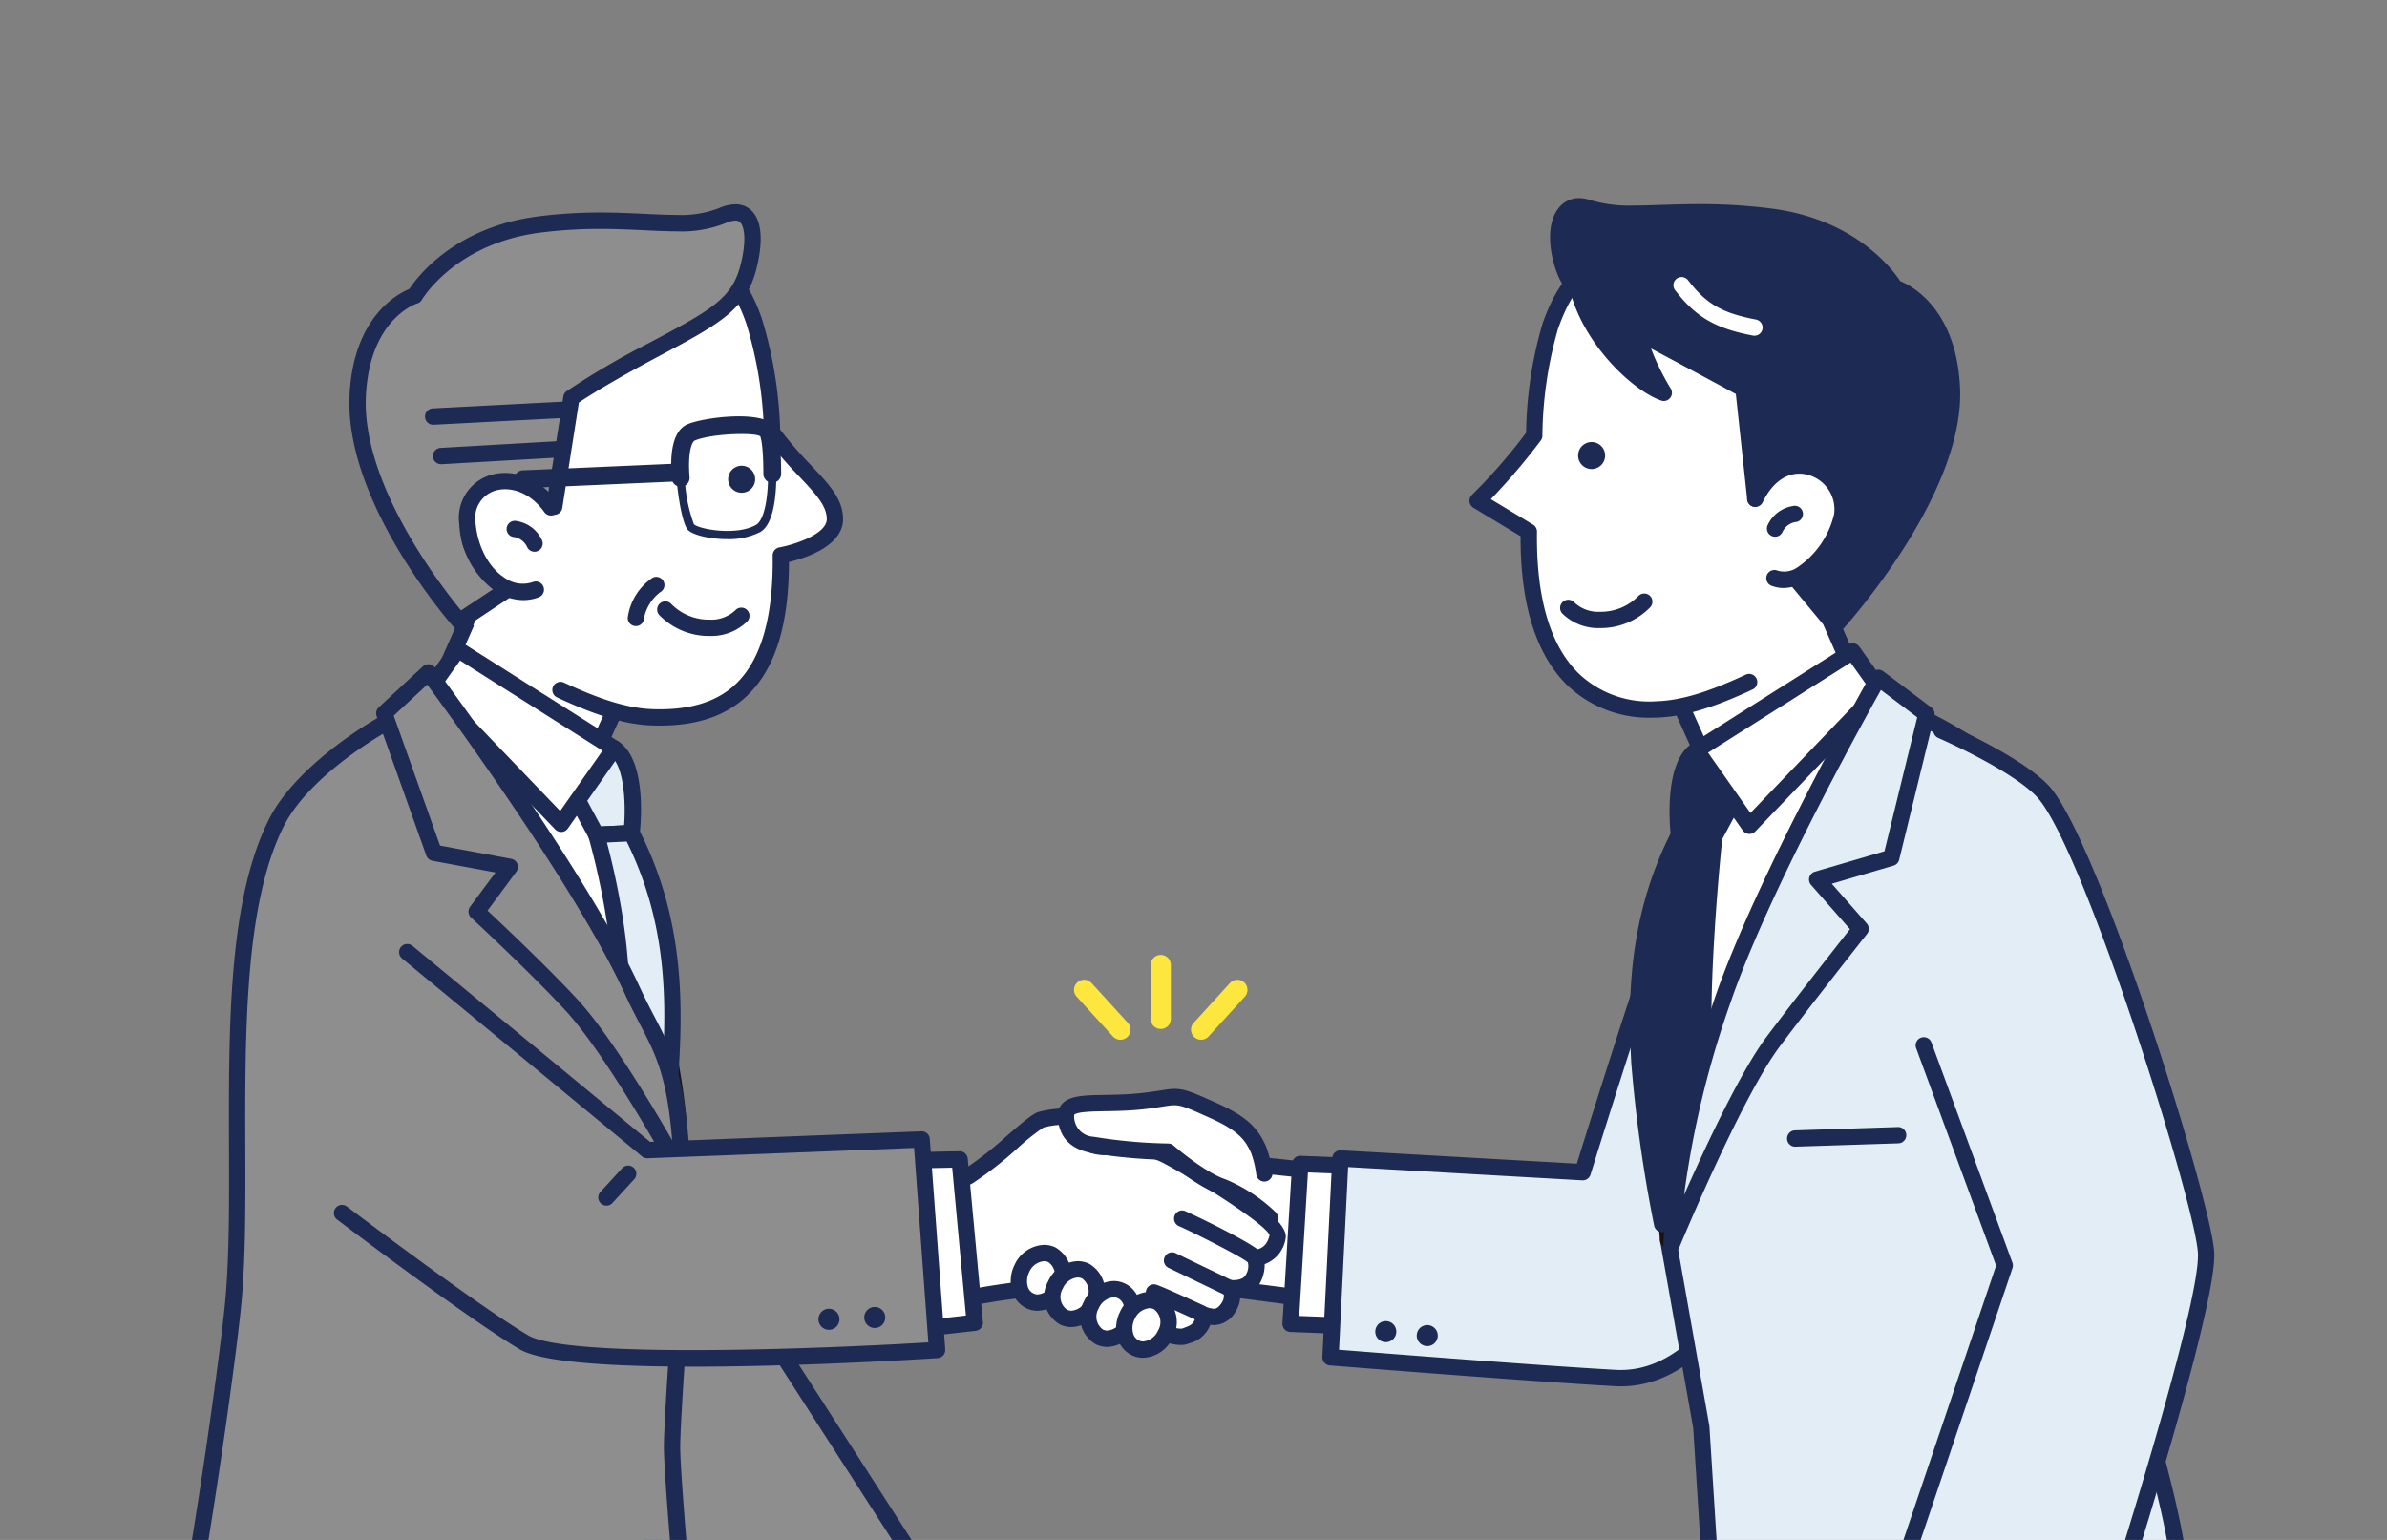 <svg xmlns="http://www.w3.org/2000/svg" xmlns:xlink="http://www.w3.org/1999/xlink" width="310" height="200" viewBox="0 0 310 200">
  <rect x="0" y="0" width="310" height="200" fill="#808080" stroke="none"/>
  <defs>
    <clipPath id="clip-path">
      <rect id="長方形_2608" data-name="長方形 2608" width="278.462" height="190" fill="#1d2a53"/>
    </clipPath>
  </defs>
  <g id="グループ_2027" data-name="グループ 2027" transform="translate(-562 -1637)">
    <g id="グループ_325" data-name="グループ 325" transform="translate(-2198.091 -137.533)">
      <path id="パス_645" data-name="パス 645" d="M2553.286,2269.26l-12.878-1.66,1.45-16.333,10.378,1.083Z" transform="translate(380.432 -325.56)" fill="#fff"/>
      <path id="パス_646" data-name="パス 646" d="M2548.429,2265.463a1.055,1.055,0,0,1-.135-.009l-12.878-1.659a1.06,1.06,0,0,1-.921-1.145l1.45-16.333a1.06,1.06,0,0,1,1.166-.96l10.378,1.083a1.06,1.06,0,0,1,.948.989l1.05,16.91a1.06,1.06,0,0,1-1.058,1.126Zm-11.732-3.641,10.595,1.365-.915-14.733-8.415-.878Z" transform="translate(385.29 -320.703)" fill="#1d2a53"/>
      <path id="パス_647" data-name="パス 647" d="M2586.57,2272.337l-7.878-.314,1.258-20.756,7.878.313Z" transform="translate(349.007 -325.561)" fill="#fff"/>
      <path id="パス_648" data-name="パス 648" d="M2581.714,2268.54h-.043l-7.878-.313a1.061,1.061,0,0,1-1.016-1.124l1.258-20.756a1.061,1.061,0,0,1,1.1-1l7.878.314a1.06,1.06,0,0,1,1.016,1.123l-1.257,20.756A1.06,1.06,0,0,1,2581.714,2268.54Zm-6.755-2.39,5.759.229,1.129-18.639-5.759-.229Z" transform="translate(353.865 -320.703)" fill="#1d2a53"/>
      <g id="グループ_292" data-name="グループ 292" transform="translate(2776.09 1784.533)" clip-path="url(#clip-path)">
        <path id="パス_649" data-name="パス 649" d="M2015.4,2023.322l14.565,48.062,31.538,49.039-29.231,5.128s-26.084-40.876-27.965-48.866" transform="translate(-1955.964 -1923.915)" fill="#8e8e8f"/>
        <path id="パス_650" data-name="パス 650" d="M2027.411,2121.752a1.06,1.06,0,0,1-.893-.49c-1.069-1.675-26.2-41.12-28.1-49.194a1.06,1.06,0,0,1,2.064-.486c1.7,7.209,24.232,42.876,27.448,47.943l26.961-4.73-30.675-47.7a1.054,1.054,0,0,1-.123-.266l-14.565-48.062a1.06,1.06,0,1,1,2.029-.615l14.522,47.92,31.458,48.914a1.06,1.06,0,0,1-.708,1.618l-29.23,5.128A1.087,1.087,0,0,1,2027.411,2121.752Z" transform="translate(-1950.745 -1918.128)" fill="#1d2a53"/>
        <path id="パス_651" data-name="パス 651" d="M1964.816,1846.368l-4.786,10.855,18.376,13.162,6.41-14.274Z" transform="translate(-1919.26 -1777.735)" fill="#fff"/>
        <path id="パス_652" data-name="パス 652" d="M1959.958,1840.45a1.059,1.059,0,0,1,.464.107l20,9.744a1.06,1.06,0,0,1,.5,1.387l-6.41,14.274a1.06,1.06,0,0,1-1.584.428l-18.376-13.162a1.06,1.06,0,0,1-.353-1.29l4.786-10.855a1.06,1.06,0,0,1,.97-.632Zm18.612,11.307-18.086-8.811-3.994,9.059,16.622,11.906Z" transform="translate(-1914.403 -1772.878)" fill="#1d2a53"/>
        <path id="パス_653" data-name="パス 653" d="M2121.414,2175.668c.041.558-.011,12.529-.011,12.529" transform="translate(-2051.722 -2048.038)" fill="#fff"/>
        <path id="パス_654" data-name="パス 654" d="M2116.546,2184.43h0a1.06,1.06,0,0,1-1.056-1.065c.021-4.734.041-11.957.013-12.452a1.066,1.066,0,0,1,.99-1.124,1.054,1.054,0,0,1,1.125.974c.042.57,0,10.605-.008,12.611A1.06,1.06,0,0,1,2116.546,2184.43Z" transform="translate(-2046.865 -2043.211)" fill="#1a1311"/>
        <path id="パス_655" data-name="パス 655" d="M1805.9,1919.09c-1.9-.257-15.385,7.179-19.417,15.091-7.621,14.95-4.044,43.37-5.583,61.7-.571,6.8-4.169,32.361-6.923,45.9l65.769-1.154s-1.923-21.154-1.923-25.256,1.539-24.615,1.539-24.615l-2.308-14.359s-11.111-30.824-17.55-41.226a67.33,67.33,0,0,0-13.6-16.081" transform="translate(-1766.54 -1837.424)" fill="#8e8e8f"/>
        <path id="パス_656" data-name="パス 656" d="M1800.936,1913.167c.042,0,.2.01.248.016a1.06,1.06,0,0,1,.516.22,67.793,67.793,0,0,1,13.847,16.354c6.424,10.377,17.19,40.162,17.646,41.425a1.058,1.058,0,0,1,.049.191l2.308,14.359a1.063,1.063,0,0,1,.01.247c-.015.2-1.535,20.52-1.535,24.536s1.9,24.95,1.919,25.161a1.06,1.06,0,0,1-1.037,1.156l-65.769,1.154a1.06,1.06,0,0,1-1.058-1.272c2.8-13.767,6.349-39.142,6.906-45.774.478-5.694.458-12.338.438-19.371-.046-15.844-.094-32.228,5.257-42.726C1784.8,1920.76,1798.188,1913.167,1800.936,1913.167Zm30.228,58.641c-.68-1.876-11.286-31.026-17.42-40.935a68.361,68.361,0,0,0-13.052-15.553c-2.368.52-14.342,7.068-18.123,14.485-5.118,10.041-5.069,26.891-5.026,41.757.021,7.081.04,13.769-.445,19.554-.543,6.47-3.912,30.652-6.682,44.726l63.313-1.111c-.4-4.491-1.825-20.617-1.825-24.217,0-3.973,1.392-22.692,1.532-24.57Z" transform="translate(-1761.683 -1832.566)" fill="#1d2a53"/>
        <path id="パス_657" data-name="パス 657" d="M1969.094,1914.456l-16.5-11.795-9.744,7.436s11.854,11.054,18.462,22.82c5.748,10.235,15.878,32.5,15.9,32.308.726-7.094-1.453-14.615-3.91-29.423-2.743-16.533-4.209-21.346-4.209-21.346" transform="translate(-1905.163 -1823.943)" fill="#fff"/>
        <path id="パス_658" data-name="パス 658" d="M1947.741,1896.744a1.058,1.058,0,0,1,.617.2l16.5,11.795a1.06,1.06,0,0,1,.4.554c.061.2,1.518,5.069,4.241,21.481.677,4.08,1.333,7.606,1.913,10.721,1.534,8.247,2.548,13.7,2.006,18.984a1.06,1.06,0,0,1-1.043.952c-.709.008-.708.008-2.719-4.275-3.2-6.811-9.852-20.983-14.114-28.573-6.448-11.481-18.143-22.455-18.26-22.564a1.06,1.06,0,0,1,.08-1.618l9.744-7.436A1.057,1.057,0,0,1,1947.741,1896.744Zm15.576,13.5-15.555-11.122-8.136,6.209c2.923,2.846,12.132,12.192,17.758,22.21,4.226,7.524,10.735,21.363,14.013,28.345a110.956,110.956,0,0,0-2.077-14.009c-.582-3.127-1.24-6.665-1.919-10.759C1965.093,1917.214,1963.682,1911.594,1963.317,1910.244Z" transform="translate(-1900.305 -1819.086)" fill="#1a1311"/>
        <path id="パス_659" data-name="パス 659" d="M2055.8,1950.005l-7.1,2.311,4.788,8.916,4.583-.222s1.031-8.859-2.271-11.005" transform="translate(-1992.042 -1862.805)" fill="#e3edf5"/>
        <path id="パス_660" data-name="パス 660" d="M2050.939,1944.088a1.06,1.06,0,0,1,.578.171c3.745,2.434,2.86,11.043,2.746,12.017a1.06,1.06,0,0,1-1,.936l-4.583.222a1.061,1.061,0,0,1-.985-.557l-4.788-8.916a1.06,1.06,0,0,1,.606-1.51l7.1-2.312A1.063,1.063,0,0,1,2050.939,1944.088Zm1.3,11.051c.223-3-.018-7.27-1.521-8.8l-5.347,1.741,3.872,7.209Z" transform="translate(-1987.185 -1857.948)" fill="#1d2a53"/>
        <path id="パス_661" data-name="パス 661" d="M2075.422,2011.653s4.326,14.586,2.916,24.97l7.115,15.577s-.833-2.179-.321-11.154.257-19.1-5.128-29.615Z" transform="translate(-2013.979 -1913.226)" fill="#e3edf5"/>
        <path id="パス_662" data-name="パス 662" d="M2075.148,2005.514a1.06,1.06,0,0,1,.943.577c5.523,10.782,5.75,21.3,5.243,30.159-.481,8.422.253,10.714.26,10.736a1.069,1.069,0,0,1-.611,1.334,1.052,1.052,0,0,1-1.351-.536l-7.115-15.577a1.062,1.062,0,0,1-.086-.583c1.364-10.043-2.839-24.382-2.882-24.526a1.06,1.06,0,0,1,.965-1.36l4.583-.222Zm3.9,35.89c0-1.436.048-3.176.168-5.275.5-8.833.274-18.384-4.707-28.462l-2.568.124c1.016,3.8,3.719,15.06,2.628,23.811Z" transform="translate(-2009.122 -1908.369)" fill="#1d2a53"/>
        <path id="パス_663" data-name="パス 663" d="M1979.142,1891.172l-6.879,9.8-16.951-17.666,3.538-4.971Z" transform="translate(-1915.388 -1803.972)" fill="#fff"/>
        <path id="パス_664" data-name="パス 664" d="M1967.405,1897.171a1.06,1.06,0,0,1-.765-.326l-16.951-17.666a1.06,1.06,0,0,1-.1-1.349l3.537-4.971a1.06,1.06,0,0,1,1.431-.281l20.293,12.841a1.06,1.06,0,0,1,.3,1.505l-6.879,9.8a1.06,1.06,0,0,1-.787.448C1967.459,1897.17,1967.432,1897.171,1967.405,1897.171Zm-15.578-18.827,15.451,16.1,5.5-7.831-18.5-11.709Z" transform="translate(-1910.53 -1799.114)" fill="#1d2a53"/>
        <path id="パス_665" data-name="パス 665" d="M1927.426,1894.926s19.438,25.956,26.459,41.258c3.483,7.591,5.9,8.626,6.539,24.039,0,0-8.625-15.836-14.423-22.116-4.638-5.024-12.308-12.115-12.308-12.115l4.306-5.814-9.853-1.827-6.45-18.113Z" transform="translate(-1887.796 -1817.594)" fill="#8e8e8f"/>
        <path id="パス_666" data-name="パス 666" d="M1922.568,1889.009c.032,0,.063,0,.1,0a1.06,1.06,0,0,1,.753.42c.2.26,19.587,26.222,26.575,41.451.7,1.517,1.349,2.769,1.953,3.927,2.416,4.632,4.161,7.978,4.681,20.509a1.06,1.06,0,0,1-1.99.551c-.086-.157-8.63-15.792-14.271-21.9-4.556-4.935-12.172-11.985-12.248-12.056a1.06,1.06,0,0,1-.132-1.409l3.3-4.45-8.184-1.518a1.06,1.06,0,0,1-.805-.687l-6.45-18.113a1.06,1.06,0,0,1,.278-1.133l5.729-5.312A1.06,1.06,0,0,1,1922.568,1889.009Zm31.666,61.829c-.683-8.362-2.128-11.133-4.169-15.046-.619-1.187-1.287-2.469-2-4.023-6.142-13.386-22.1-35.315-25.643-40.118l-4.349,4.032,6.011,16.879,9.252,1.716a1.06,1.06,0,0,1,.659,1.674l-3.743,5.053c2,1.872,7.874,7.414,11.671,11.526C1945.969,1936.914,1951.264,1945.683,1954.234,1950.838Z" transform="translate(-1882.938 -1812.737)" fill="#1d2a53"/>
        <path id="パス_667" data-name="パス 667" d="M2873.563,1846.368l4.786,10.855-18.376,13.162-6.41-14.274Z" transform="translate(-2652.708 -1777.735)" fill="#fff"/>
        <path id="パス_668" data-name="パス 668" d="M2868.7,1840.45a1.06,1.06,0,0,1,.97.632l4.786,10.855a1.06,1.06,0,0,1-.353,1.29l-18.376,13.162a1.06,1.06,0,0,1-1.584-.428l-6.41-14.274a1.06,1.06,0,0,1,.5-1.387l20-9.744A1.061,1.061,0,0,1,2868.7,1840.45Zm3.469,11.555-3.994-9.059-18.086,8.811,5.458,12.154Z" transform="translate(-2647.85 -1772.878)" fill="#1d2a53"/>
        <path id="パス_669" data-name="パス 669" d="M2854.732,2175.668c-.041.558.011,12.529.011,12.529" transform="translate(-2653.655 -2048.038)" fill="#fff"/>
        <path id="パス_670" data-name="パス 670" d="M2849.886,2184.4a1.061,1.061,0,0,1-1.06-1.055c-.008-2.006-.05-12.042-.008-12.612a1.06,1.06,0,0,1,2.115.152c-.027.51-.007,7.722.014,12.45a1.06,1.06,0,0,1-1.056,1.065Z" transform="translate(-2648.799 -2043.18)" fill="#1a1311"/>
        <path id="パス_671" data-name="パス 671" d="M2668.109,2013.648c-2.331-4.925-12.137-11.282-12.137-11.282-3.27,5.855-15.577,45.663-15.577,45.663l-31.472-1.784-1.284,25.823s25.89,2.076,36.987,2.692c17.308.962,24.851-33.333,24.851-33.333" transform="translate(-2450.844 -1905.785)" fill="#e3edf5"/>
        <path id="パス_672" data-name="パス 672" d="M2640.492,2070.982c-.259,0-.518-.007-.782-.022-10.984-.61-36.754-2.673-37.013-2.694a1.06,1.06,0,0,1-.974-1.11l1.284-25.823a1.06,1.06,0,0,1,1.119-1.006l30.645,1.737c1.8-5.8,12.351-39.581,15.418-45.074a1.061,1.061,0,0,1,1.5-.373c.411.266,10.086,6.58,12.518,11.718a1.06,1.06,0,1,1-1.916.907c-1.755-3.707-8.266-8.451-10.768-10.179-3.8,8.327-14.858,44.041-14.975,44.419a1.06,1.06,0,0,1-1.073.745l-30.406-1.724-1.18,23.729c4.92.391,26.23,2.07,35.936,2.609,16.208.9,23.683-32.168,23.756-32.5a1.06,1.06,0,0,1,2.071.456C2665.344,2038.211,2657.931,2070.979,2640.492,2070.982Z" transform="translate(-2445.987 -1900.928)" fill="#1d2a53"/>
        <path id="パス_673" data-name="パス 673" d="M2882.91,1923.151c1.9-.257,17.667,9.081,19.648,14.364s-1.859,23.591,0,33.021c1.736,8.811,4.957,15.382,6.737,25.349,1.923,10.769,10.256,32.564,9.743,43.718l-60.9-.385-1.453-23.069-4.316-24.366,3.974-9.231s6.752-33.645,13.191-44.047,13.374-15.355,13.374-15.355" transform="translate(-2651.73 -1840.758)" fill="#e3edf5"/>
        <path id="パス_674" data-name="パス 674" d="M2878.136,1917.229c2.661,0,18.391,9.284,20.556,15.057,1.053,2.81.629,8.478.138,15.041-.473,6.32-1.01,13.484-.09,18.148a104.408,104.408,0,0,0,3.07,11.318,109.221,109.221,0,0,1,3.67,14.05c.681,3.814,2.207,9.132,3.822,14.761,2.941,10.251,6.274,21.87,5.937,29.192a1.058,1.058,0,0,1-1.066,1.011l-60.9-.385a1.06,1.06,0,0,1-1.051-.993l-1.453-23.069-4.3-24.248a1.061,1.061,0,0,1,.07-.6l3.93-9.129c.5-2.477,6.962-34.038,13.307-44.287,6.477-10.462,13.368-15.452,13.659-15.659a1.06,1.06,0,0,1,.474-.188C2877.957,1917.237,2878.089,1917.229,2878.136,1917.229Zm35.006,116.452c-.01-7.034-3.12-17.874-5.879-27.492-1.63-5.683-3.17-11.052-3.871-14.973a107.5,107.5,0,0,0-3.606-13.79,106.118,106.118,0,0,1-3.127-11.541c-.975-4.946-.427-12.261.056-18.716.453-6.05.881-11.766-.009-14.138-1.719-4.583-15.523-13.017-18.34-13.646a57.944,57.944,0,0,0-12.787,14.822c-6.266,10.122-12.986,43.363-13.053,43.7a1.077,1.077,0,0,1-.066.211l-3.849,8.939,4.261,24.054,1.4,22.2Z" transform="translate(-2646.872 -1835.901)" fill="#1d2a53"/>
        <line id="線_83" data-name="線 83" y1="0.433" x2="13.367" transform="translate(217.146 137.436)" fill="#ffaf00"/>
        <path id="線_84" data-name="線 84" d="M-4.858-3.364A1.06,1.06,0,0,1-5.917-4.39,1.06,1.06,0,0,1-4.892-5.484L8.475-5.917A1.06,1.06,0,0,1,9.569-4.892,1.06,1.06,0,0,1,8.544-3.8l-13.367.433Z" transform="translate(222.003 142.293)" fill="#1d2a53"/>
        <path id="パス_675" data-name="パス 675" d="M3010.278,1977.907l10.513,28.59-16.5,48.846,27.82,3.974s15.09-46.153,14.833-54.359c-.2-6.34-15.128-53.782-21.282-60.128-3.6-3.715-13.077-7.821-13.077-7.821" transform="translate(-2776.432 -1852.138)" fill="#e3edf5"/>
        <path id="パス_676" data-name="パス 676" d="M3027.255,2055.519a1.044,1.044,0,0,1-.15-.011l-27.821-3.974a1.06,1.06,0,0,1-.854-1.389l16.38-48.492-10.384-28.239a1.06,1.06,0,1,1,1.99-.732l10.513,28.59a1.059,1.059,0,0,1,.009.705l-16.092,47.638,25.675,3.668c2.043-6.307,14.735-45.824,14.506-53.15-.19-6.071-15.039-53.293-20.983-59.423-3.416-3.523-12.645-7.546-12.737-7.586a1.06,1.06,0,1,1,.843-1.945c.4.171,9.71,4.233,13.417,8.055,6.379,6.579,21.381,54.434,21.581,60.833.259,8.3-14.267,52.83-14.885,54.721A1.061,1.061,0,0,1,3027.255,2055.519Z" transform="translate(-2771.575 -1847.28)" fill="#1d2a53"/>
        <path id="パス_677" data-name="パス 677" d="M2856.936,1914.456l16.5-11.795,9.744,7.436s-12.918,13.492-17.757,26.09c-6.12,15.932-14.66,38.971-14.679,38.782-.727-7.094-.47-24.359,1.987-39.167,2.743-16.533,4.209-21.346,4.209-21.346" transform="translate(-2650.098 -1823.943)" fill="#fff"/>
        <path id="パス_678" data-name="パス 678" d="M2868.58,1896.744a1.057,1.057,0,0,1,.643.217l9.744,7.436a1.06,1.06,0,0,1,.123,1.576c-.128.133-12.828,13.488-17.533,25.737-3.373,8.78-7.48,19.719-10.491,27.737-4.4,11.726-4.4,11.726-5.177,11.726a1.06,1.06,0,0,1-1.054-.952c-.7-6.838-.551-24.1,2-39.449,2.724-16.413,4.181-21.282,4.241-21.481a1.061,1.061,0,0,1,.4-.554l16.5-11.795A1.058,1.058,0,0,1,2868.58,1896.744Zm8.17,8.629-8.19-6.251L2853,1910.244c-.365,1.349-1.776,6.97-4.084,20.874a190.72,190.72,0,0,0-2.269,34.043c.7-1.851,1.552-4.126,2.459-6.541,3.01-8.015,7.1-18.916,10.467-27.671C2863.79,1919.983,2873.809,1908.578,2876.75,1905.372Z" transform="translate(-2645.247 -1819.086)" fill="#1a1311"/>
        <path id="パス_679" data-name="パス 679" d="M2861.815,1951.436l7.1,2.312-4.788,8.916-4.583-.222s-1.031-8.859,2.271-11.005" transform="translate(-2657.492 -1863.979)" fill="#1d2a53"/>
        <path id="パス_680" data-name="パス 680" d="M2856.9,1945.519a1.057,1.057,0,0,1,.328.052l7.1,2.311a1.06,1.06,0,0,1,.606,1.51l-4.788,8.916a1.06,1.06,0,0,1-.985.557l-4.583-.222a1.06,1.06,0,0,1-1-.936c-.113-.974-1-9.582,2.747-12.017A1.06,1.06,0,0,1,2856.9,1945.519Zm5.565,3.987-5.347-1.741c-1.5,1.535-1.743,5.8-1.521,8.8l3,.145Z" transform="translate(-2652.582 -1859.122)" fill="#1d2a53"/>
        <path id="パス_681" data-name="パス 681" d="M2840.5,2013.084s-2.4,22.214-.993,32.6l-5.769,17.692a178.962,178.962,0,0,1-2.949-20.9c-.513-8.974-.257-19.1,5.128-29.615Z" transform="translate(-2633.866 -1914.401)" fill="#1d2a53"/>
        <path id="パス_682" data-name="パス 682" d="M2831.073,2006.945h.052l4.583.222a1.06,1.06,0,0,1,1,1.173c-.024.221-2.373,22.2-1,32.342a1.063,1.063,0,0,1-.042.471l-5.769,17.692a1.06,1.06,0,0,1-2.047-.116,181.472,181.472,0,0,1-2.968-21.049c-.507-8.863-.28-19.377,5.243-30.159A1.061,1.061,0,0,1,2831.073,2006.945Zm3.413,2.287-2.776-.135c-4.98,10.079-5.211,19.63-4.707,28.463a155.433,155.433,0,0,0,2.167,16.69l4.41-13.524C2832.4,2031.481,2834.02,2013.879,2834.487,2009.232Z" transform="translate(-2629.022 -1909.543)" fill="#1d2a53"/>
        <path id="パス_683" data-name="パス 683" d="M2872.919,1892.6l6.879,9.8,16.951-17.667-3.538-4.971Z" transform="translate(-2668.597 -1805.147)" fill="#fff"/>
        <path id="パス_684" data-name="パス 684" d="M2874.941,1898.6c-.027,0-.054,0-.081,0a1.061,1.061,0,0,1-.787-.448l-6.879-9.8a1.059,1.059,0,0,1,.3-1.505l20.292-12.841a1.06,1.06,0,0,1,1.431.281l3.538,4.971a1.06,1.06,0,0,1-.1,1.349l-16.951,17.666A1.061,1.061,0,0,1,2874.941,1898.6Zm-5.373-10.555,5.5,7.831,15.452-16.1-2.447-3.438Z" transform="translate(-2663.739 -1800.289)" fill="#1d2a53"/>
        <path id="パス_685" data-name="パス 685" d="M2881.734,1898.844s-14.83,26.029-20.256,41.966c-2.693,7.906-5.983,19.145-6.6,31.666,0,0,8.055-19.53,13.184-26.367,4.1-5.47,11.367-14.658,11.367-14.658l-5.641-6.41,9.615-2.82,4.573-18.675Z" transform="translate(-2653.785 -1820.81)" fill="#e3edf5"/>
        <path id="パス_686" data-name="パス 686" d="M2876.876,1892.927a1.06,1.06,0,0,1,.638.213l6.239,4.7a1.06,1.06,0,0,1,.392,1.1l-4.572,18.675a1.06,1.06,0,0,1-.731.765l-8.019,2.352,4.542,5.161a1.06,1.06,0,0,1,.036,1.358c-.072.092-7.3,9.24-11.351,14.637-4.989,6.652-12.972,25.942-13.052,26.135a1.06,1.06,0,0,1-2.039-.457c.644-13.01,4.108-24.469,6.658-31.956,5.4-15.849,20.19-41.888,20.339-42.149a1.06,1.06,0,0,1,.921-.535Zm5.043,6.187-4.714-3.552c-2.812,5.022-14.863,26.874-19.582,40.732a123.786,123.786,0,0,0-5.984,24.859c2.814-6.365,7.34-16.04,10.713-20.538,3.411-4.547,9.064-11.737,10.836-13.985l-5.057-5.747a1.06,1.06,0,0,1,.5-1.718l9.029-2.649Z" transform="translate(-2648.928 -1815.953)" fill="#1d2a53"/>
        <path id="パス_687" data-name="パス 687" d="M2300.127,2226.9a21.2,21.2,0,0,0,7.4-2.272c3.1-1.834,8.115-6.9,9.384-7.319a12.765,12.765,0,0,1,3.244-.423s1.41,2.821,3.385,3.667,5.783-.705,9.733,1.41,14.773,8.581,14.384,10.523a3.072,3.072,0,0,1-2.959,2.736,2.768,2.768,0,0,1-.134,2.531c-.706,1.693-3.01,1.421-3.01,1.421a2.679,2.679,0,0,1-.251,2.466c-1.128,1.738-2.268,1.268-3.177,1-.261,2.063-1.447,2.378-2.467,2.759s-3.511-.543-6.054-1.718c-4.542-2.1-9.31-4.8-9.733-4.8a95.108,95.108,0,0,0-12.681,1.623,79.541,79.541,0,0,0-7.913,2.609Z" transform="translate(-2197.732 -2081.87)" fill="#fff"/>
        <path id="パス_688" data-name="パス 688" d="M2315.3,2210.967a1.062,1.062,0,0,1,.948.585c.347.69,1.537,2.6,2.855,3.168a4.28,4.28,0,0,0,1.514.195c.338,0,.7-.012,1.072-.024.438-.014.9-.029,1.376-.029a11.987,11.987,0,0,1,5.854,1.309c2.6,1.394,15.555,8.51,14.923,11.666a4.221,4.221,0,0,1-2.72,3.357,5.029,5.029,0,0,1-.435,2.11,3.414,3.414,0,0,1-2.739,2.018,3.753,3.753,0,0,1-.611,2.039,3.306,3.306,0,0,1-2.794,1.75,3.39,3.39,0,0,1-.489-.037,3.9,3.9,0,0,1-2.71,2.4l-.169.062a2.676,2.676,0,0,1-.948.154c-1.229,0-3.111-.6-5.921-1.9-2.367-1.093-4.832-2.367-6.631-3.3-1.17-.6-2.377-1.229-2.787-1.4a93.821,93.821,0,0,0-12.286,1.583,79.022,79.022,0,0,0-7.79,2.569,1.061,1.061,0,0,1-1.448-1.041l.847-16.221a1.061,1.061,0,0,1,.95-1,20.253,20.253,0,0,0,6.97-2.131,46.994,46.994,0,0,0,5.527-4.337c2.145-1.846,3.3-2.821,4.062-3.075A13.722,13.722,0,0,1,2315.3,2210.967Zm5.317,6.068a6.007,6.007,0,0,1-2.35-.366,8.81,8.81,0,0,1-3.582-3.562,9.87,9.87,0,0,0-2.295.349,28.092,28.092,0,0,0-3.349,2.671,48.127,48.127,0,0,1-5.831,4.555,20.983,20.983,0,0,1-6.928,2.291l-.716,13.726c1.556-.569,4.073-1.44,6.5-2.071a95.754,95.754,0,0,1,12.947-1.657c.423,0,.729.138,3.631,1.638,1.782.921,4.222,2.182,6.546,3.256,3.055,1.411,4.423,1.707,5.032,1.707a.721.721,0,0,0,.207-.02l.181-.066c.928-.34,1.439-.527,1.6-1.833a1.06,1.06,0,0,1,1.349-.885,3.808,3.808,0,0,0,.975.221c.151,0,.507,0,1.015-.784a1.633,1.633,0,0,0,.173-1.457,1.077,1.077,0,0,1,.124-1.059,1.061,1.061,0,0,1,.968-.427c.014,0,.1.009.228.009.505,0,1.4-.1,1.68-.785a2.09,2.09,0,0,0,.2-1.582,1.011,1.011,0,0,1-.037-1.077,1.064,1.064,0,0,1,.976-.523c.24,0,1.533-.1,1.891-1.884-.42-1.232-7.917-6.2-13.845-9.381a9.851,9.851,0,0,0-4.852-1.057c-.454,0-.892.014-1.307.028C2321.358,2217.023,2320.977,2217.035,2320.617,2217.035Z" transform="translate(-2192.874 -2077.013)" fill="#1d2a53"/>
        <path id="パス_689" data-name="パス 689" d="M2387.064,2320.229a2.8,2.8,0,1,1-1.065-4.174,3.073,3.073,0,0,1,1.065,4.174" transform="translate(-2265.397 -2163.089)" fill="#fff"/>
        <path id="パス_690" data-name="パス 690" d="M2379.306,2318.472a3.386,3.386,0,0,1-1.462-.327,3.561,3.561,0,0,1-1.914-2.406,4.724,4.724,0,0,1,.346-3.179,4.407,4.407,0,0,1,3.856-2.647,3.384,3.384,0,0,1,1.462.327,4.127,4.127,0,0,1,1.569,5.586A4.408,4.408,0,0,1,2379.306,2318.472Zm.825-6.439a2.324,2.324,0,0,0-1.94,1.435,2.6,2.6,0,0,0-.207,1.746,1.482,1.482,0,0,0,.768,1.015,1.281,1.281,0,0,0,.553.122,2.324,2.324,0,0,0,1.94-1.435,2.063,2.063,0,0,0-.561-2.761A1.284,1.284,0,0,0,2380.131,2312.033Z" transform="translate(-2260.537 -2158.232)" fill="#1d2a53"/>
        <path id="パス_691" data-name="パス 691" d="M2411.471,2332.039a2.8,2.8,0,1,1-1.065-4.173,3.072,3.072,0,0,1,1.065,4.173" transform="translate(-2285.431 -2172.783)" fill="#fff"/>
        <path id="パス_692" data-name="パス 692" d="M2403.731,2330.282a3.381,3.381,0,0,1-1.462-.327,4.127,4.127,0,0,1-1.569-5.585,4.407,4.407,0,0,1,3.856-2.647,3.384,3.384,0,0,1,1.462.327,4.127,4.127,0,0,1,1.569,5.586A4.408,4.408,0,0,1,2403.731,2330.282Zm.825-6.439a2.324,2.324,0,0,0-1.94,1.435,2.063,2.063,0,0,0,.562,2.761,1.278,1.278,0,0,0,.553.122,2.325,2.325,0,0,0,1.94-1.435,2.063,2.063,0,0,0-.562-2.761A1.281,1.281,0,0,0,2404.556,2323.843Z" transform="translate(-2280.59 -2167.926)" fill="#1d2a53"/>
        <path id="パス_693" data-name="パス 693" d="M2437.506,2346.421a2.8,2.8,0,1,1-1.065-4.174,3.073,3.073,0,0,1,1.065,4.174" transform="translate(-2306.802 -2184.589)" fill="#fff"/>
        <path id="パス_694" data-name="パス 694" d="M2429.767,2344.664a3.386,3.386,0,0,1-1.462-.327,4.127,4.127,0,0,1-1.569-5.586,4.408,4.408,0,0,1,3.856-2.647,3.383,3.383,0,0,1,1.462.327,3.562,3.562,0,0,1,1.915,2.406,4.723,4.723,0,0,1-.346,3.179A4.407,4.407,0,0,1,2429.767,2344.664Zm.825-6.439a2.324,2.324,0,0,0-1.94,1.435,2.063,2.063,0,0,0,.561,2.761,1.281,1.281,0,0,0,.554.122,2.325,2.325,0,0,0,1.94-1.435,2.606,2.606,0,0,0,.207-1.747,1.482,1.482,0,0,0-.769-1.015A1.277,1.277,0,0,0,2430.592,2338.225Z" transform="translate(-2301.96 -2179.731)" fill="#1d2a53"/>
        <path id="パス_695" data-name="パス 695" d="M2463.488,2354.294a2.8,2.8,0,1,1-1.065-4.174,3.073,3.073,0,0,1,1.065,4.174" transform="translate(-2328.129 -2191.051)" fill="#fff"/>
        <path id="パス_696" data-name="パス 696" d="M2455.731,2352.537a3.385,3.385,0,0,1-1.462-.327,3.562,3.562,0,0,1-1.914-2.406,4.726,4.726,0,0,1,.345-3.179,4.408,4.408,0,0,1,3.856-2.647,3.385,3.385,0,0,1,1.462.327,4.127,4.127,0,0,1,1.569,5.586A4.408,4.408,0,0,1,2455.731,2352.537Zm.825-6.439a2.325,2.325,0,0,0-1.94,1.435,2.6,2.6,0,0,0-.207,1.747,1.481,1.481,0,0,0,.768,1.015,1.278,1.278,0,0,0,.554.122,2.324,2.324,0,0,0,1.94-1.435,2.063,2.063,0,0,0-.561-2.761A1.281,1.281,0,0,0,2456.556,2346.1Z" transform="translate(-2323.27 -2186.194)" fill="#1d2a53"/>
        <path id="パス_697" data-name="パス 697" d="M2500.047,2290.892c.423.141,8.6,4.091,9.45,5.078" transform="translate(-2362.528 -2142.619)" fill="#fff"/>
        <path id="パス_698" data-name="パス 698" d="M2504.705,2292.174a1.058,1.058,0,0,1-.805-.37c-.757-.778-8.125-4.427-9.006-4.771a1.072,1.072,0,0,1-.624-1.353,1.049,1.049,0,0,1,1.32-.65c.412.137,8.847,4.142,9.921,5.394a1.06,1.06,0,0,1-.8,1.75Z" transform="translate(-2357.735 -2137.762)" fill="#1d2a53"/>
        <line id="線_85" data-name="線 85" x2="7.357" y2="3.553" transform="translate(136.217 153.709)" fill="#fff"/>
        <path id="線_86" data-name="線 86" d="M2.5-.245a1.056,1.056,0,0,1-.46-.106L-5.319-3.9a1.06,1.06,0,0,1-.494-1.416A1.06,1.06,0,0,1-4.4-5.813L2.96-2.26A1.06,1.06,0,0,1,3.454-.844,1.06,1.06,0,0,1,2.5-.245Z" transform="translate(141.075 158.567)" fill="#1d2a53"/>
        <path id="パス_699" data-name="パス 699" d="M2479.577,2344.43c.564.141,6.128,2.7,6.128,2.7" transform="translate(-2345.726 -2186.565)" fill="#fff"/>
        <path id="パス_700" data-name="パス 700" d="M2480.928,2343.333a1.056,1.056,0,0,1-.442-.1c-2.61-1.2-5.552-2.515-5.96-2.639a1.076,1.076,0,0,1-.73-1.3,1.046,1.046,0,0,1,1.262-.75c.6.149,4.614,1.983,6.314,2.765a1.06,1.06,0,0,1-.443,2.024Z" transform="translate(-2340.949 -2181.708)" fill="#1d2a53"/>
        <path id="パス_701" data-name="パス 701" d="M2441.564,2212.661a14.227,14.227,0,0,0-.781-3.149c-.794-1.672-1.672-3.135-5.67-4.936-5.759-2.594-4.231-1.834-9.592-1.27s-9.874-.423-9.732,1.975,1.584,3.311,3.385,3.667a66.93,66.93,0,0,0,9.9.9s4.145,3.611,7.107,4.6a20.218,20.218,0,0,1,6.1,4.013" transform="translate(-2293.364 -2070.267)" fill="#fff"/>
        <path id="パス_702" data-name="パス 702" d="M2437.431,2214.667a1.058,1.058,0,0,1-.735-.3,19.261,19.261,0,0,0-5.7-3.771c-2.687-.9-6.14-3.687-7.171-4.552a65.235,65.235,0,0,1-9.711-.91c-2.662-.527-4.088-2.089-4.238-4.645a2.257,2.257,0,0,1,.58-1.722c.993-1.072,2.927-1.105,5.6-1.151,1.358-.023,2.9-.05,4.5-.218,1.167-.123,2-.255,2.654-.359,2.615-.415,2.9-.351,7.484,1.716,4.248,1.914,5.282,3.531,6.192,5.448a14.4,14.4,0,0,1,.868,3.429,1.06,1.06,0,1,1-2.091.349,12.314,12.314,0,0,0-.692-2.868c-.625-1.317-1.272-2.679-5.148-4.424-4.19-1.887-4.19-1.887-6.281-1.556-.68.108-1.549.246-2.764.374-1.693.178-3.282.206-4.684.229-1.651.028-3.7.064-4.083.472a2.643,2.643,0,0,0,2.514,2.846,66.244,66.244,0,0,0,9.713.878,1.059,1.059,0,0,1,.682.261c.04.035,4.021,3.484,6.745,4.392a21.069,21.069,0,0,1,6.5,4.255,1.06,1.06,0,0,1-.736,1.823Z" transform="translate(-2288.507 -2065.416)" fill="#1d2a53"/>
        <path id="パス_703" data-name="パス 703" d="M2291.184,2248.133l8.528-.167,1.971,21.212-9.162,1.028" transform="translate(-2191.085 -2107.383)" fill="#fff"/>
        <path id="パス_704" data-name="パス 704" d="M2287.663,2266.408a1.06,1.06,0,0,1-.117-2.114l8.128-.911-1.784-19.2-7.543.148a1.06,1.06,0,0,1-.042-2.12l8.528-.167a1.058,1.058,0,0,1,1.076.962l1.972,21.212a1.06,1.06,0,0,1-.937,1.152l-9.162,1.028A1.09,1.09,0,0,1,2287.663,2266.408Z" transform="translate(-2186.228 -2102.525)" fill="#1d2a53"/>
        <path id="パス_705" data-name="パス 705" d="M1899.572,2097.7l31.165,25.711,35.637-1.381,2.007,27.34s-46.9,3.01-53.676-1-23.605-16.777-23.605-16.777" transform="translate(-1862.68 -1984.04)" fill="#8e8e8f"/>
        <path id="パス_706" data-name="パス 706" d="M1931.959,2146.677c-10.255,0-19.72-.518-22.652-2.255-6.746-4-23.016-16.322-23.705-16.844a1.06,1.06,0,1,1,1.281-1.69c.168.127,16.862,12.773,23.505,16.71,5.184,3.072,38.3,1.763,52,.924l-1.853-25.249-34.614,1.341a1.061,1.061,0,0,1-.716-.241l-31.165-25.711a1.06,1.06,0,0,1,1.349-1.636l30.853,25.454,35.233-1.365a1.059,1.059,0,0,1,1.1.981l2.007,27.34a1.06,1.06,0,0,1-.99,1.135C1960.824,2145.748,1945.685,2146.677,1931.959,2146.677Z" transform="translate(-1857.823 -1979.182)" fill="#1d2a53"/>
        <path id="線_87" data-name="線 87" d="M-6.007,2.3A1.311,1.311,0,0,1-7.318.986V-6.007A1.311,1.311,0,0,1-6.007-7.318,1.311,1.311,0,0,1-4.7-6.007V.986A1.311,1.311,0,0,1-6.007,2.3Z" transform="translate(140.761 121.34)" fill="#fde63e"/>
        <path id="線_88" data-name="線 88" d="M-1.295.47A1.308,1.308,0,0,1-2.264.043L-6.976-5.123A1.311,1.311,0,0,1-6.89-6.976a1.311,1.311,0,0,1,1.852.085L-.327-1.724A1.311,1.311,0,0,1-.412.128,1.306,1.306,0,0,1-1.295.47Z" transform="translate(130.805 124.571)" fill="#fde63e"/>
        <path id="線_89" data-name="線 89" d="M-6.007.47A1.306,1.306,0,0,1-6.89.128a1.311,1.311,0,0,1-.085-1.852L-2.264-6.89A1.311,1.311,0,0,1-.412-6.976,1.311,1.311,0,0,1-.326-5.123L-5.038.043A1.308,1.308,0,0,1-6.007.47Z" transform="translate(145.997 124.571)" fill="#fde63e"/>
        <line id="線_90" data-name="線 90" x1="2.821" y2="3.077" transform="translate(62.758 142.447)" fill="#d4d5d5"/>
        <path id="線_91" data-name="線 91" d="M-4.858-.72A1.056,1.056,0,0,1-5.574-1a1.06,1.06,0,0,1-.065-1.5l2.821-3.077a1.06,1.06,0,0,1,1.5-.065,1.06,1.06,0,0,1,.065,1.5L-4.076-1.064A1.057,1.057,0,0,1-4.858-.72Z" transform="translate(67.616 147.304)" fill="#1d2a53"/>
        <path id="パス_707" data-name="パス 707" d="M2272.278,2355.762a1.365,1.365,0,1,1-1.788-.727,1.365,1.365,0,0,1,1.788.727" transform="translate(-2173.414 -2195.181)" fill="#1d2a53"/>
        <path id="パス_708" data-name="パス 708" d="M2642.716,2366.02a1.365,1.365,0,1,1-1.788-.727,1.365,1.365,0,0,1,1.788.727" transform="translate(-2477.484 -2203.601)" fill="#1d2a53"/>
        <path id="パス_709" data-name="パス 709" d="M2672.771,2368.883a1.365,1.365,0,1,1-1.788-.727,1.365,1.365,0,0,1,1.788.727" transform="translate(-2502.154 -2205.951)" fill="#1d2a53"/>
        <path id="パス_710" data-name="パス 710" d="M2239.063,2357.063a1.365,1.365,0,1,1-1.788-.727,1.364,1.364,0,0,1,1.788.727" transform="translate(-2146.149 -2196.25)" fill="#1d2a53"/>
        <path id="パス_715" data-name="パス 715" d="M2760.933,1631.008a29.189,29.189,0,0,0,1.619-2.869c2.97-6.02,6.881-17.168,5.9-24.786s-13.43-22.133-24.981-20.658-16.334,1.191-19.775,10.9a52.64,52.64,0,0,0-2.082,14.2,72.4,72.4,0,0,1-7.351,8.462l6.644,4.008c-.233,17.531,7.607,23.392,16.689,23.086,3.643-.123,7.56-1.506,11.923-3.547" transform="translate(-2538.364 -1561.216)" fill="#fff"/>
        <path id="パス_716" data-name="パス 716" d="M2732.083,1639.558a15.351,15.351,0,0,1-11.039-4.216c-4.048-3.966-6.085-10.473-6.06-19.346l-6.126-3.7a1.061,1.061,0,0,1-.176-1.683,71.668,71.668,0,0,0,7.021-8.053,53.2,53.2,0,0,1,2.135-14.192c3.369-9.5,8.209-10.088,17.852-11.252.883-.107,1.812-.219,2.789-.344,12.355-1.577,25.125,13.5,26.166,21.574,1.068,8.279-3.268,19.855-6,25.391a30.351,30.351,0,0,1-1.679,2.974,1.06,1.06,0,1,1-1.783-1.147,28.245,28.245,0,0,0,1.561-2.765c3.4-6.9,6.67-17.412,5.8-24.182-.9-7-13-21.121-23.795-19.743-.982.125-1.916.238-2.8.345-9.59,1.158-13.178,1.591-16.107,9.856a51.6,51.6,0,0,0-2.021,13.867,1.059,1.059,0,0,1-.215.624,81.848,81.848,0,0,1-6.482,7.616l5.479,3.305a1.06,1.06,0,0,1,.513.922c-.115,8.583,1.708,14.778,5.418,18.413a13.293,13.293,0,0,0,10.175,3.6c3.085-.1,6.634-1.167,11.51-3.448a1.06,1.06,0,1,1,.9,1.921c-5.147,2.407-8.952,3.532-12.337,3.646C2732.542,1639.555,2732.312,1639.558,2732.083,1639.558Z" transform="translate(-2533.508 -1556.35)" fill="#1d2a53"/>
        <path id="パス_717" data-name="パス 717" d="M2790.608,1729.4a1.754,1.754,0,1,1-2.01-1.452,1.754,1.754,0,0,1,2.01,1.452" transform="translate(-2598.172 -1680.516)" fill="#1d2a53"/>
        <path id="パス_718" data-name="パス 718" d="M2773.168,1564.1c1.266,4.678,4.513,6.384,12.273,10.512s11.34,6.1,11.34,6.1l1.538,14.265s7.07-5.012,9.744-.932c4.872,7.436-4.786,10.94-4.786,10.94l5.385,6.5s15.791-17.31,15.184-30.853c-.49-10.953-7.42-13.059-7.42-13.059s-4.458-7.76-16.18-9.246-18.326.661-23.775-1.156c-3.013-1-4.568,2.256-3.3,6.935" transform="translate(-2586.354 -1540.195)" fill="#1d2a53"/>
        <path id="パス_719" data-name="パス 719" d="M2770.561,1551.063h0a4.363,4.363,0,0,1,1.376.237,17.847,17.847,0,0,0,5.776.723c1.115,0,2.3-.039,3.574-.081,1.506-.049,3.133-.1,4.913-.1a72.324,72.324,0,0,1,9.31.57c10.836,1.374,15.713,7.847,16.755,9.431,1.594.656,7.316,3.714,7.771,13.879.619,13.822-14.8,30.9-15.46,31.615a1.06,1.06,0,0,1-1.6-.038l-5.384-6.5a1.061,1.061,0,0,1,.453-1.673c.042-.016,4.248-1.587,5.25-4.613a5.441,5.441,0,0,0-.988-4.75,2.463,2.463,0,0,0-2.26-1.121c-2.206,0-5.067,1.686-5.984,2.336a1.06,1.06,0,0,1-1.667-.751l-1.479-13.714c-1.212-.662-4.728-2.574-10.843-5.826-7.879-4.191-11.419-6.074-12.8-11.171-.806-2.979-.594-5.568.582-7.1A3.342,3.342,0,0,1,2770.561,1551.063Zm7.153,3.08a20.347,20.347,0,0,1-6.447-.831,2.26,2.26,0,0,0-.706-.128h0a1.2,1.2,0,0,0-1.019.518c-.587.766-.952,2.551-.219,5.262,1.139,4.21,3.994,5.729,11.625,9.788,7.891,4.2,11.475,6.17,11.475,6.17a1.06,1.06,0,0,1,.543.815l1.358,12.594a12.777,12.777,0,0,1,5.723-1.807,4.585,4.585,0,0,1,4.033,2.079,7.434,7.434,0,0,1,1.223,6.589c-.915,2.751-3.561,4.485-5.194,5.326l3.7,4.466c3.172-3.722,14.607-17.958,14.1-29.169-.451-10.088-6.607-12.073-6.669-12.092a1.068,1.068,0,0,1-.61-.484c-.043-.073-4.383-7.329-15.4-8.725a70.277,70.277,0,0,0-9.043-.553c-1.754,0-3.359.052-4.843.1C2780.058,1554.1,2778.85,1554.143,2777.713,1554.143Z" transform="translate(-2581.484 -1535.337)" fill="#1d2a53"/>
        <path id="パス_720" data-name="パス 720" d="M2915.581,1749.277c3.761-7.854,12.152-3.664,11.282,2.146-.528,3.523-5.01,9.615-8.8,8.167" transform="translate(-2703.615 -1694.5)" fill="#fff"/>
        <path id="パス_721" data-name="パス 721" d="M2914.393,1756.009a4.359,4.359,0,0,1-1.566-.288,1.06,1.06,0,0,1,.757-1.981,2.989,2.989,0,0,0,2.611-.415,11.565,11.565,0,0,0,4.761-6.919,4.636,4.636,0,0,0-3.241-5.049c-2.376-.729-4.633.587-6.037,3.519a1.06,1.06,0,0,1-1.912-.916c2.234-4.667,5.892-5.452,8.571-4.63a6.76,6.76,0,0,1,4.716,7.391,13.637,13.637,0,0,1-5.789,8.436A5.711,5.711,0,0,1,2914.393,1756.009Z" transform="translate(-2698.757 -1689.641)" fill="#1d2a53"/>
        <path id="パス_722" data-name="パス 722" d="M2929.9,1781.951a3.275,3.275,0,0,1,2.563-1.895" transform="translate(-2715.365 -1723.304)" fill="#fff"/>
        <path id="パス_723" data-name="パス 723" d="M2925.037,1778.153a1.061,1.061,0,0,1-.979-1.468,4.344,4.344,0,0,1,3.285-2.515,1.06,1.06,0,1,1,.514,2.057,2.255,2.255,0,0,0-1.842,1.274A1.061,1.061,0,0,1,2925.037,1778.153Z" transform="translate(-2710.507 -1718.446)" fill="#1d2a53"/>
        <path id="パス_724" data-name="パス 724" d="M2866.741,1615.92a1.069,1.069,0,0,1-.2-.019c-4.891-.932-7.441-2.42-10.109-5.9a1.06,1.06,0,0,1,1.683-1.29c2.357,3.075,4.419,4.268,8.823,5.107a1.06,1.06,0,0,1-.2,2.1Z" transform="translate(-2654.884 -1582.316)" fill="#fff"/>
        <path id="パス_725" data-name="パス 725" d="M2785.948,1611.756c1.211,7.649,7.595,14.921,11.337,16.426,0,0-3.3-6.019-3.3-9.655" transform="translate(-2597.207 -1587.163)" fill="#1d2a53"/>
        <path id="パス_726" data-name="パス 726" d="M2792.427,1622.378a1.056,1.056,0,0,1-.352-.061c-4.042-1.427-10.737-8.069-12.028-15.231a1.06,1.06,0,0,1,2.087-.376c.846,4.69,4.376,9.231,7.565,11.767a14.9,14.9,0,0,1-1.634-5.634,1.06,1.06,0,1,1,2.12,0c0,2.364,2.268,6.514,3.141,7.914a1.061,1.061,0,0,1-.9,1.622Z" transform="translate(-2592.349 -1580.299)" fill="#1d2a53"/>
        <path id="パス_727" data-name="パス 727" d="M2779.977,1844.437c2.115,2.308,7.18,2.073,9.872-.812" transform="translate(-2592.306 -1775.484)" fill="#fff"/>
        <path id="パス_728" data-name="パス 728" d="M2779.278,1842.2h-.041a6.638,6.638,0,0,1-4.9-1.9,1.06,1.06,0,0,1,1.563-1.433,4.544,4.544,0,0,0,3.345,1.217,6.821,6.821,0,0,0,4.97-2.036,1.06,1.06,0,0,1,1.55,1.447A8.975,8.975,0,0,1,2779.278,1842.2Z" transform="translate(-2587.448 -1770.627)" fill="#1d2a53"/>
        <path id="パス_729" data-name="パス 729" d="M1949.853,1636.427c-.574-.893-.351-1.543-.855-2.564-2.969-6.02-6.88-17.168-5.9-24.786s13.43-22.133,24.98-20.659,15.639-.545,19.08,9.163a53.6,53.6,0,0,1,2.35,14.487c4.1,5.556,8.184,7.842,8.162,11.282s-7.029,4.7-7.029,4.7c.234,17.531-7.607,21.332-16.689,21.026-3.643-.123-7.56-1.506-11.923-3.547" transform="translate(-1905.238 -1565.914)" fill="#fff"/>
        <path id="パス_730" data-name="パス 730" d="M1970.048,1645.288c-.328,0-.66-.005-1-.017-3.385-.114-7.189-1.239-12.336-3.646a1.06,1.06,0,0,1,.9-1.921c4.875,2.281,8.425,3.344,11.51,3.448,4.859.164,8.432-.944,10.924-3.386,3.2-3.139,4.774-8.712,4.669-16.566a1.061,1.061,0,0,1,.871-1.057c2-.363,6.145-1.737,6.157-3.664.011-1.739-1.472-3.312-3.525-5.489a54.053,54.053,0,0,1-4.43-5.156,1.061,1.061,0,0,1-.207-.613,52.6,52.6,0,0,0-2.29-14.15c-2.528-7.132-5.138-7.335-12.116-7.876-1.772-.138-3.781-.294-6.1-.589-10.8-1.378-22.892,12.742-23.795,19.743-.874,6.769,2.393,17.28,5.8,24.181a5.563,5.563,0,0,1,.475,1.515,2.383,2.383,0,0,0,.321.945,1.06,1.06,0,0,1-1.783,1.147,4.355,4.355,0,0,1-.619-1.688,3.548,3.548,0,0,0-.295-.981c-2.73-5.535-7.066-17.112-6-25.391,1.042-8.071,13.811-23.152,26.166-21.575,2.265.289,4.247.443,5.994.579,7.068.549,10.962.851,13.95,9.282a55.084,55.084,0,0,1,2.4,14.48,53.838,53.838,0,0,0,4.067,4.693c2.3,2.441,4.119,4.368,4.1,6.957-.021,3.492-4.912,5.043-7.023,5.55-.012,8.107-1.752,13.752-5.311,17.238C1978.782,1643.972,1975.019,1645.288,1970.048,1645.288Z" transform="translate(-1900.368 -1561.049)" fill="#1d2a53"/>
        <path id="パス_731" data-name="パス 731" d="M2171.022,1746.577a1.754,1.754,0,1,0,2.01-1.452,1.754,1.754,0,0,0-2.01,1.452" transform="translate(-2092.433 -1694.613)" fill="#1d2a53"/>
        <path id="パス_732" data-name="パス 732" d="M1953.057,1568.8c-1.266,4.678-4.513,6.384-12.273,10.512a103.517,103.517,0,0,0-10.656,6.227l-2.222,14.136s-7.07-5.012-9.744-.931c-4.872,7.436,4.786,10.94,4.786,10.94l-7.35,4.872s-13.825-15.686-13.219-29.229c.49-10.953,7.42-13.059,7.42-13.059s4.458-7.76,16.18-9.246,18.5,1.122,23.775-1.156c3.963-1.712,4.568,2.257,3.3,6.935" transform="translate(-1871.923 -1543.87)" fill="#8e8e8f"/>
        <path id="パス_733" data-name="パス 733" d="M1946.566,1555.54a2.9,2.9,0,0,1,2.393,1.152c1.478,1.931.8,5.544.263,7.526-1.379,5.1-4.92,6.98-12.678,11.107-6.209,3.3-9.314,5.307-10.3,5.969l-2.151,13.687a1.061,1.061,0,0,1-1.66.7c-.033-.023-3.339-2.337-5.985-2.337a2.463,2.463,0,0,0-2.26,1.121,5.442,5.442,0,0,0-.988,4.75c1,3.025,5.208,4.6,5.25,4.613a1.061,1.061,0,0,1,.223,1.88l-7.351,4.872a1.06,1.06,0,0,1-1.381-.183c-.576-.654-14.1-16.166-13.482-29.978.455-10.165,6.177-13.223,7.771-13.879,1.042-1.584,5.918-8.057,16.754-9.431a63.419,63.419,0,0,1,8.055-.5c2.143,0,4.1.095,5.829.178,1.45.07,2.784.135,4.025.135a13.627,13.627,0,0,0,5.58-.895A5.344,5.344,0,0,1,1946.566,1555.54Zm-24.318,37.533,1.974-12.559a1.06,1.06,0,0,1,.425-.694,103.713,103.713,0,0,1,10.781-6.3c7.752-4.124,10.608-5.643,11.747-9.853.858-3.171.59-5.043.1-5.683a.794.794,0,0,0-.709-.32,3.293,3.293,0,0,0-1.249.319,15.556,15.556,0,0,1-6.421,1.069c-1.272,0-2.64-.066-4.127-.137-1.7-.082-3.635-.176-5.727-.176a61.3,61.3,0,0,0-7.788.479c-11.071,1.4-15.353,8.649-15.394,8.722a1.061,1.061,0,0,1-.611.486c-.248.079-6.221,2.094-6.669,12.092-.51,11.382,9.755,24.611,12.361,27.776l5-3.313c-1.633-.91-3.91-2.575-4.746-5.086a7.434,7.434,0,0,1,1.224-6.589,4.584,4.584,0,0,1,4.033-2.079A12.882,12.882,0,0,1,1922.248,1593.073Z" transform="translate(-1867.065 -1539.013)" fill="#1d2a53"/>
        <path id="パス_734" data-name="パス 734" d="M1992.722,1759.624c-4.052-5.669-11.342-3.8-10.855,2.051.513,6.154,5.1,10.082,8.889,8.633" transform="translate(-1937.167 -1703.727)" fill="#fff"/>
        <path id="パス_735" data-name="パス 735" d="M1984.265,1766.838a6.548,6.548,0,0,1-3.485-1.066,11.41,11.41,0,0,1-4.825-8.841,5.8,5.8,0,0,1,3.73-6.232c2.587-.949,6.386-.243,9.044,3.476a1.06,1.06,0,0,1-1.725,1.233c-2.009-2.811-4.756-3.391-6.588-2.718a3.71,3.71,0,0,0-2.348,4.065c.261,3.13,1.733,5.9,3.841,7.222a4.019,4.019,0,0,0,3.613.508,1.06,1.06,0,0,1,.757,1.981A5.615,5.615,0,0,1,1984.265,1766.838Z" transform="translate(-1932.311 -1698.894)" fill="#1d2a53"/>
        <path id="パス_736" data-name="パス 736" d="M2018.889,1792.843a3.276,3.276,0,0,0-2.563-1.895" transform="translate(-1965.471 -1732.245)" fill="#fff"/>
        <path id="パス_737" data-name="パス 737" d="M2014.031,1789.045a1.061,1.061,0,0,1-.979-.653,2.256,2.256,0,0,0-1.842-1.274,1.06,1.06,0,1,1,.515-2.057,4.343,4.343,0,0,1,3.285,2.516,1.061,1.061,0,0,1-.978,1.468Z" transform="translate(-1960.612 -1727.386)" fill="#1d2a53"/>
        <path id="パス_738" data-name="パス 738" d="M2135.322,1850.161c-2.115,2.308-7.18,2.073-9.872-.812" transform="translate(-2055.044 -1780.182)" fill="#fff"/>
        <path id="パス_739" data-name="パス 739" d="M2126.306,1847.925a8.975,8.975,0,0,1-6.489-2.71,1.06,1.06,0,0,1,1.551-1.447,6.832,6.832,0,0,0,4.97,2.036,4.546,4.546,0,0,0,3.345-1.217,1.06,1.06,0,1,1,1.563,1.433,6.638,6.638,0,0,1-4.9,1.9Z" transform="translate(-2050.187 -1775.325)" fill="#1d2a53"/>
        <path id="パス_740" data-name="パス 740" d="M2106.752,1831.579a6.445,6.445,0,0,0-2.65,4.273" transform="translate(-2037.521 -1765.596)" fill="#fff"/>
        <path id="パス_741" data-name="パス 741" d="M2099.245,1832.054a1.06,1.06,0,0,1-1.06-1.06,7.465,7.465,0,0,1,3.211-5.209,1.06,1.06,0,0,1,1,1.871,5.627,5.627,0,0,0-2.088,3.338A1.06,1.06,0,0,1,2099.245,1832.054Z" transform="translate(-2032.663 -1760.738)" fill="#1d2a53"/>
        <line id="線_92" data-name="線 92" y1="0.897" x2="17.308" transform="translate(40.256 43.205)" fill="#787879"/>
        <path id="線_93" data-name="線 93" d="M-4.858-2.9A1.06,1.06,0,0,1-5.916-3.905a1.06,1.06,0,0,1,1-1.114l17.308-.9a1.06,1.06,0,0,1,1.114,1,1.06,1.06,0,0,1-1,1.114L-4.8-2.9Z" transform="translate(45.114 48.063)" fill="#1d2a53"/>
        <line id="線_94" data-name="線 94" y1="0.897" x2="15.641" transform="translate(41.282 48.333)" fill="#787879"/>
        <path id="線_95" data-name="線 95" d="M-4.858-2.9a1.06,1.06,0,0,1-1.057-1,1.06,1.06,0,0,1,1-1.119l15.641-.9a1.06,1.06,0,0,1,1.119,1,1.06,1.06,0,0,1-1,1.119L-4.8-2.9Z" transform="translate(46.139 53.191)" fill="#1d2a53"/>
        <path id="パス_742" data-name="パス 742" d="M2130.936,1718.423a1.156,1.156,0,0,1-1.151-1.065c-.314-3.974.382-6.349,2.069-7.059,2.184-.92,10.031-1.891,11.4.385.2.332.73,1.216.738,6.064a1.157,1.157,0,0,1-1.155,1.158h0a1.157,1.157,0,0,1-1.156-1.155c-.006-4.065-.395-4.852-.411-4.883-.786-.519-6.344-.351-8.513.563-.26.11-.94,1.216-.661,4.745a1.157,1.157,0,0,1-1.062,1.244C2131,1718.422,2130.967,1718.423,2130.936,1718.423Z" transform="translate(-2058.542 -1665.21)" fill="#1d2a53"/>
        <path id="線_96" data-name="線 96" d="M-5.3-3.266A1.157,1.157,0,0,1-6.454-4.372a1.157,1.157,0,0,1,1.1-1.206l20.043-.876A1.157,1.157,0,0,1,15.9-5.35a1.157,1.157,0,0,1-1.1,1.206l-20.043.876Z" transform="translate(57.222 56.666)" fill="#1d2a53"/>
        <path id="パス_743" data-name="パス 743" d="M2140.107,1759.436c-2.242,0-4.4-.535-5.044-1.179-.724-.724-1.312-4.379-1.5-6.743l1.072-.085a19.431,19.431,0,0,0,1.192,6.072c.646.646,5.507,1.543,8.067.08.969-.554,1.568-3.093,1.563-6.626l1.075,0c0,2.9-.357,6.563-2.1,7.561A9.014,9.014,0,0,1,2140.107,1759.436Z" transform="translate(-2061.704 -1699.415)" fill="#1d2a53"/>
      </g>
    </g>
    <rect id="長方形_3252" data-name="長方形 3252" width="310" height="200" transform="translate(562 1637)" fill="none"/>
  </g>
</svg>
